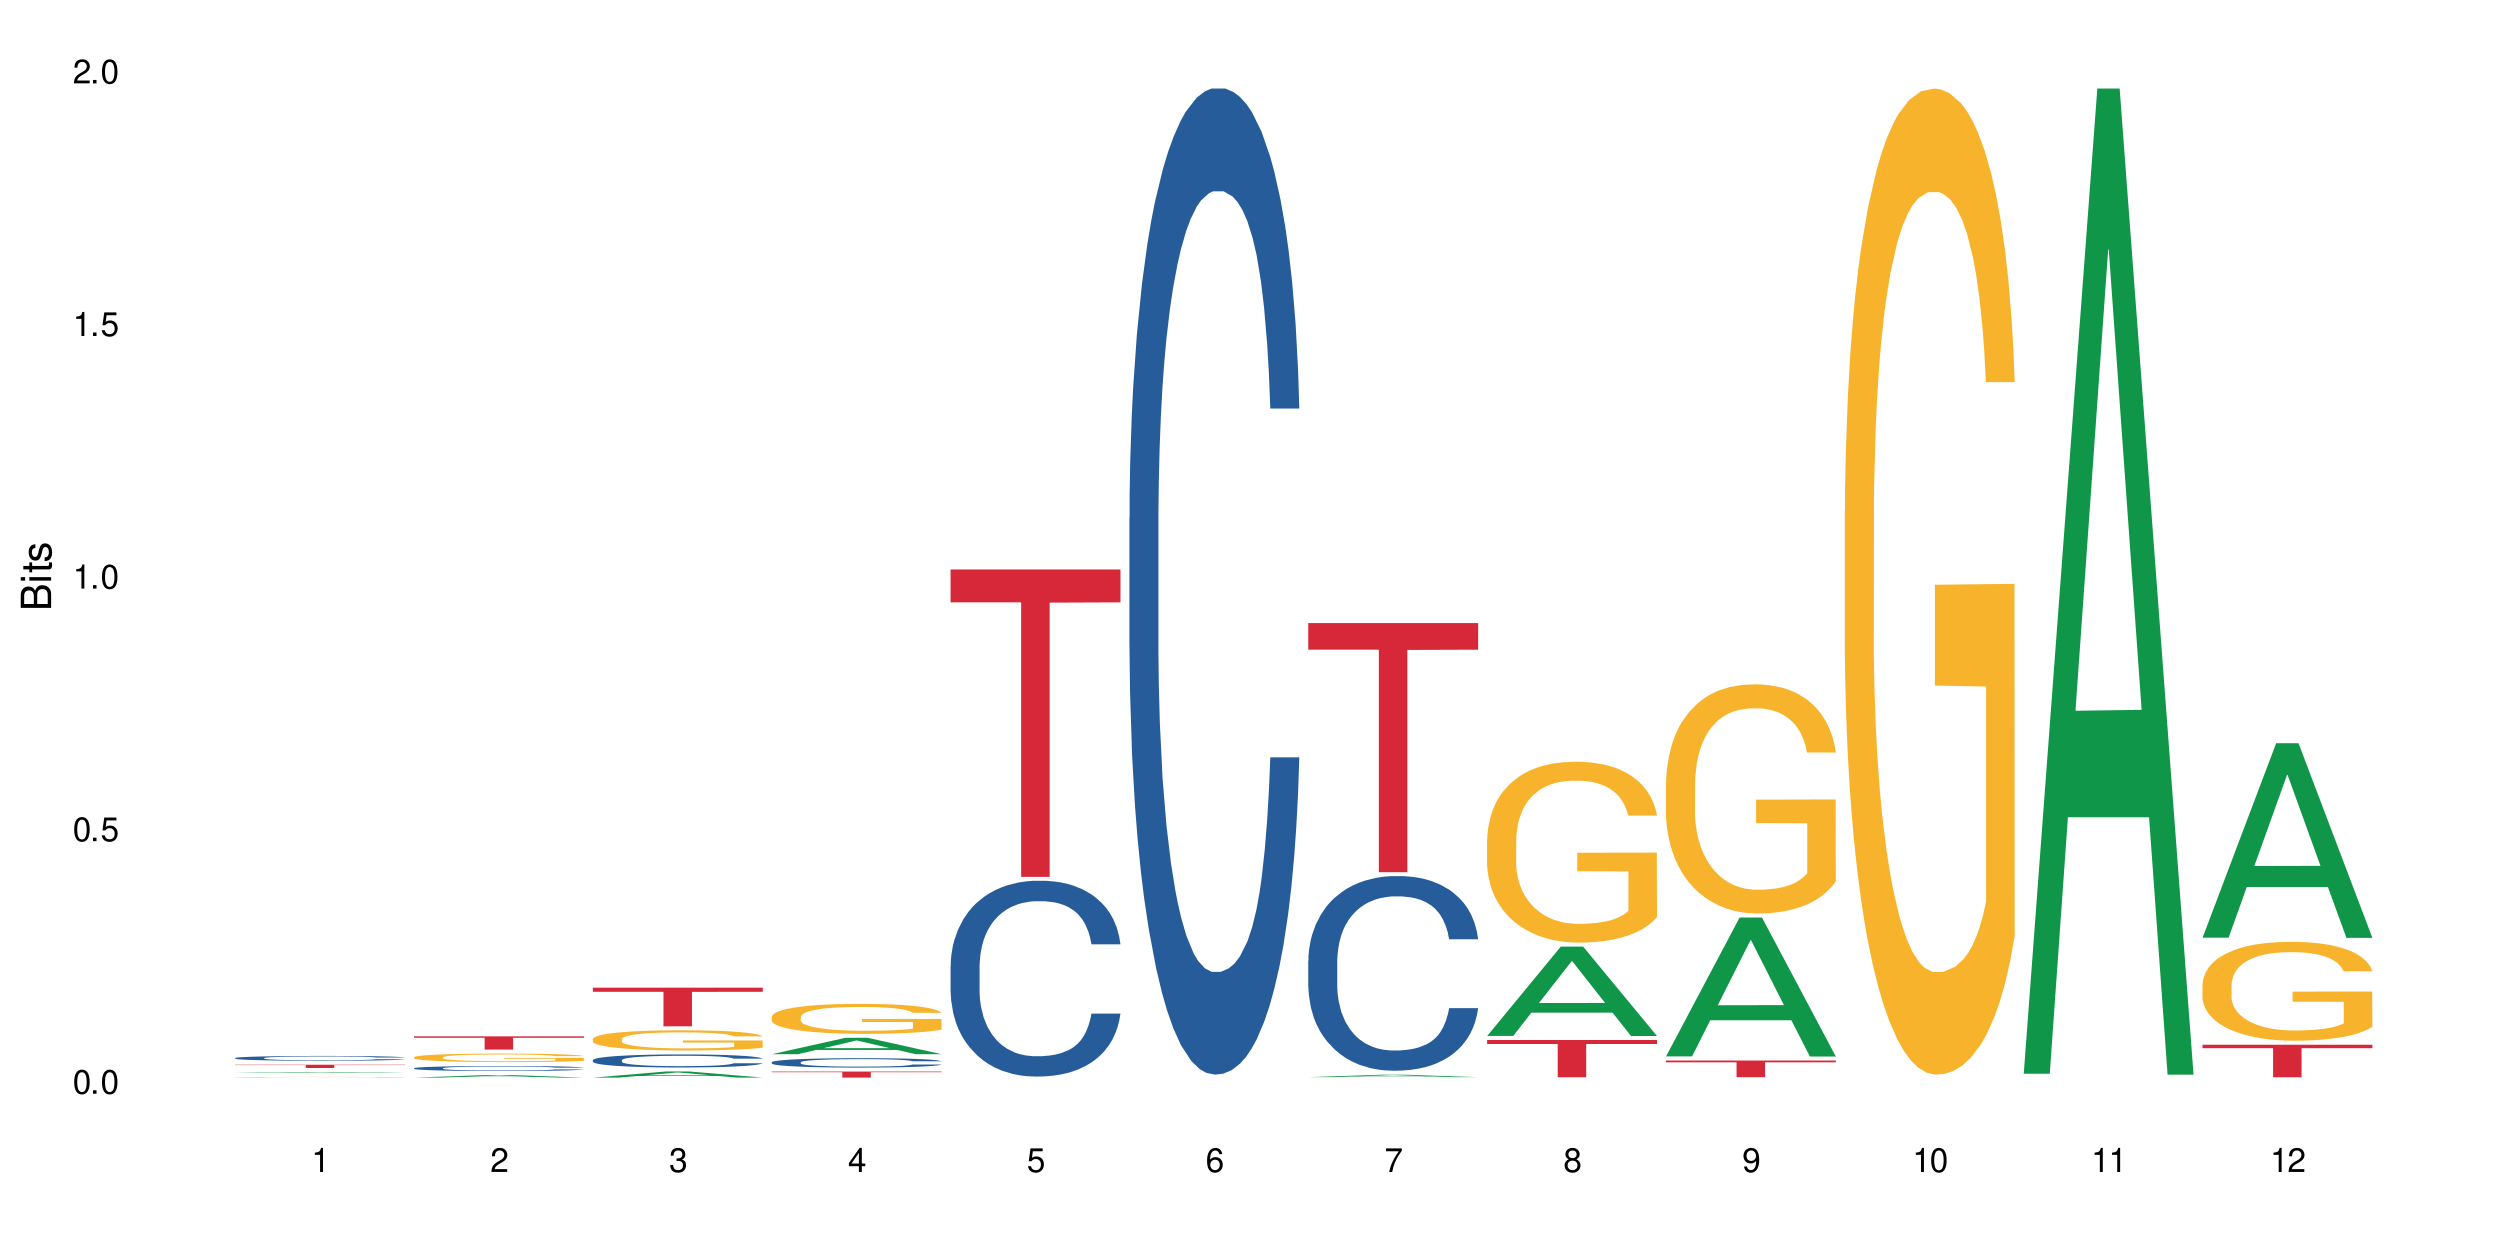 <?xml version="1.0" encoding="UTF-8"?>
<svg xmlns="http://www.w3.org/2000/svg" xmlns:xlink="http://www.w3.org/1999/xlink" width="720" height="360" viewBox="0 0 720 360">
<defs>
<g>
<g id="glyph-0-0">
</g>
<g id="glyph-0-1">
<path d="M 2.641 -6.938 C 2 -6.938 1.422 -6.656 1.078 -6.172 C 0.641 -5.562 0.406 -4.641 0.406 -3.359 C 0.406 -1.016 1.188 0.219 2.641 0.219 C 4.078 0.219 4.859 -1.016 4.859 -3.297 C 4.859 -4.641 4.656 -5.547 4.203 -6.172 C 3.844 -6.656 3.281 -6.938 2.641 -6.938 Z M 2.641 -6.188 C 3.547 -6.188 4 -5.25 4 -3.375 C 4 -1.406 3.562 -0.484 2.625 -0.484 C 1.734 -0.484 1.281 -1.438 1.281 -3.344 C 1.281 -5.25 1.734 -6.188 2.641 -6.188 Z M 2.641 -6.188 "/>
</g>
<g id="glyph-0-2">
<path d="M 1.828 -1 L 0.828 -1 L 0.828 0 L 1.828 0 Z M 1.828 -1 "/>
</g>
<g id="glyph-0-3">
<path d="M 4.562 -6.797 L 1.062 -6.797 L 0.547 -3.094 L 1.328 -3.094 C 1.719 -3.562 2.047 -3.734 2.578 -3.734 C 3.484 -3.734 4.062 -3.109 4.062 -2.094 C 4.062 -1.125 3.484 -0.531 2.578 -0.531 C 1.828 -0.531 1.375 -0.906 1.188 -1.672 L 0.328 -1.672 C 0.453 -1.109 0.547 -0.844 0.75 -0.594 C 1.125 -0.078 1.828 0.219 2.594 0.219 C 3.969 0.219 4.922 -0.781 4.922 -2.219 C 4.922 -3.562 4.031 -4.484 2.719 -4.484 C 2.25 -4.484 1.859 -4.359 1.469 -4.062 L 1.734 -5.969 L 4.562 -5.969 Z M 4.562 -6.797 "/>
</g>
<g id="glyph-0-4">
<path d="M 2.484 -4.938 L 2.484 0 L 3.328 0 L 3.328 -6.938 L 2.766 -6.938 C 2.469 -5.875 2.281 -5.734 0.984 -5.562 L 0.984 -4.938 Z M 2.484 -4.938 "/>
</g>
<g id="glyph-0-5">
<path d="M 4.859 -0.828 L 1.281 -0.828 C 1.359 -1.406 1.672 -1.781 2.5 -2.281 L 3.469 -2.828 C 4.406 -3.344 4.906 -4.062 4.906 -4.906 C 4.906 -5.484 4.672 -6.031 4.266 -6.406 C 3.859 -6.766 3.375 -6.938 2.719 -6.938 C 1.859 -6.938 1.219 -6.625 0.844 -6.031 C 0.609 -5.672 0.5 -5.234 0.484 -4.531 L 1.328 -4.531 C 1.359 -5.016 1.406 -5.281 1.531 -5.516 C 1.75 -5.938 2.188 -6.203 2.703 -6.203 C 3.469 -6.203 4.031 -5.641 4.031 -4.891 C 4.031 -4.344 3.719 -3.859 3.125 -3.516 L 2.234 -3 C 0.812 -2.172 0.406 -1.531 0.328 -0.016 L 4.859 -0.016 Z M 4.859 -0.828 "/>
</g>
<g id="glyph-0-6">
<path d="M 2.125 -3.188 L 2.578 -3.188 C 3.5 -3.188 3.984 -2.766 3.984 -1.922 C 3.984 -1.062 3.469 -0.531 2.594 -0.531 C 1.656 -0.531 1.203 -1 1.156 -2.016 L 0.312 -2.016 C 0.344 -1.453 0.438 -1.094 0.609 -0.781 C 0.953 -0.109 1.625 0.219 2.547 0.219 C 3.953 0.219 4.859 -0.625 4.859 -1.938 C 4.859 -2.828 4.516 -3.297 3.703 -3.594 C 4.344 -3.844 4.656 -4.328 4.656 -5.031 C 4.656 -6.219 3.875 -6.938 2.578 -6.938 C 1.203 -6.938 0.484 -6.172 0.453 -4.703 L 1.297 -4.703 C 1.312 -5.125 1.344 -5.359 1.453 -5.578 C 1.641 -5.969 2.062 -6.203 2.594 -6.203 C 3.344 -6.203 3.797 -5.75 3.797 -5 C 3.797 -4.516 3.609 -4.219 3.25 -4.047 C 3.016 -3.953 2.703 -3.922 2.125 -3.906 Z M 2.125 -3.188 "/>
</g>
<g id="glyph-0-7">
<path d="M 3.141 -1.672 L 3.141 0 L 3.984 0 L 3.984 -1.672 L 4.984 -1.672 L 4.984 -2.438 L 3.984 -2.438 L 3.984 -6.938 L 3.359 -6.938 L 0.266 -2.578 L 0.266 -1.672 Z M 3.141 -2.438 L 1 -2.438 L 3.141 -5.5 Z M 3.141 -2.438 "/>
</g>
<g id="glyph-0-8">
<path d="M 4.781 -5.125 C 4.609 -6.266 3.891 -6.938 2.844 -6.938 C 2.094 -6.938 1.422 -6.578 1.031 -5.953 C 0.594 -5.266 0.406 -4.422 0.406 -3.172 C 0.406 -2 0.578 -1.25 0.984 -0.641 C 1.359 -0.078 1.953 0.219 2.703 0.219 C 3.984 0.219 4.922 -0.75 4.922 -2.094 C 4.922 -3.375 4.062 -4.281 2.844 -4.281 C 2.172 -4.281 1.641 -4.031 1.281 -3.516 C 1.281 -5.234 1.828 -6.188 2.797 -6.188 C 3.391 -6.188 3.797 -5.797 3.938 -5.125 Z M 2.734 -3.531 C 3.547 -3.531 4.062 -2.953 4.062 -2.031 C 4.062 -1.156 3.484 -0.531 2.703 -0.531 C 1.922 -0.531 1.328 -1.188 1.328 -2.078 C 1.328 -2.938 1.906 -3.531 2.734 -3.531 Z M 2.734 -3.531 "/>
</g>
<g id="glyph-0-9">
<path d="M 4.984 -6.797 L 0.438 -6.797 L 0.438 -5.969 L 4.109 -5.969 C 2.5 -3.656 1.828 -2.234 1.328 0 L 2.219 0 C 2.594 -2.172 3.453 -4.047 4.984 -6.094 Z M 4.984 -6.797 "/>
</g>
<g id="glyph-0-10">
<path d="M 3.75 -3.656 C 4.469 -4.094 4.688 -4.438 4.688 -5.078 C 4.688 -6.172 3.844 -6.938 2.641 -6.938 C 1.438 -6.938 0.594 -6.172 0.594 -5.094 C 0.594 -4.438 0.812 -4.094 1.516 -3.656 C 0.734 -3.266 0.359 -2.703 0.359 -1.922 C 0.359 -0.656 1.281 0.219 2.641 0.219 C 3.984 0.219 4.922 -0.656 4.922 -1.922 C 4.922 -2.703 4.531 -3.266 3.75 -3.656 Z M 2.641 -6.188 C 3.359 -6.188 3.812 -5.75 3.812 -5.062 C 3.812 -4.406 3.344 -3.984 2.641 -3.984 C 1.922 -3.984 1.453 -4.406 1.453 -5.078 C 1.453 -5.75 1.922 -6.188 2.641 -6.188 Z M 2.641 -3.266 C 3.484 -3.266 4.062 -2.719 4.062 -1.906 C 4.062 -1.078 3.484 -0.531 2.625 -0.531 C 1.797 -0.531 1.219 -1.094 1.219 -1.906 C 1.219 -2.719 1.781 -3.266 2.641 -3.266 Z M 2.641 -3.266 "/>
</g>
<g id="glyph-0-11">
<path d="M 0.516 -1.578 C 0.672 -0.453 1.406 0.219 2.438 0.219 C 3.188 0.219 3.859 -0.141 4.266 -0.766 C 4.688 -1.453 4.891 -2.297 4.891 -3.547 C 4.891 -4.719 4.703 -5.453 4.312 -6.078 C 3.938 -6.641 3.344 -6.938 2.594 -6.938 C 1.297 -6.938 0.359 -5.969 0.359 -4.625 C 0.359 -3.344 1.234 -2.453 2.453 -2.453 C 3.094 -2.453 3.578 -2.672 4.016 -3.203 C 4 -1.484 3.469 -0.531 2.5 -0.531 C 1.906 -0.531 1.484 -0.906 1.359 -1.578 Z M 2.578 -6.203 C 3.375 -6.203 3.969 -5.531 3.969 -4.641 C 3.969 -3.797 3.391 -3.188 2.547 -3.188 C 1.734 -3.188 1.234 -3.766 1.234 -4.688 C 1.234 -5.562 1.797 -6.203 2.578 -6.203 Z M 2.578 -6.203 "/>
</g>
<g id="glyph-1-0">
</g>
<g id="glyph-1-1">
<path d="M 0 -0.953 L 0 -4.891 C 0 -5.719 -0.234 -6.344 -0.734 -6.797 C -1.188 -7.234 -1.812 -7.469 -2.5 -7.469 C -3.547 -7.469 -4.188 -7 -4.625 -5.875 C -4.984 -6.688 -5.625 -7.094 -6.531 -7.094 C -7.172 -7.094 -7.734 -6.859 -8.141 -6.391 C -8.562 -5.922 -8.75 -5.344 -8.75 -4.5 L -8.75 -0.953 Z M -4.984 -2.062 L -7.766 -2.062 L -7.766 -4.219 C -7.766 -4.844 -7.688 -5.203 -7.453 -5.5 C -7.219 -5.812 -6.859 -5.969 -6.375 -5.969 C -5.891 -5.969 -5.531 -5.812 -5.297 -5.5 C -5.062 -5.203 -4.984 -4.844 -4.984 -4.219 Z M -0.984 -2.062 L -4 -2.062 L -4 -4.781 C -4 -5.766 -3.438 -6.359 -2.484 -6.359 C -1.547 -6.359 -0.984 -5.766 -0.984 -4.781 Z M -0.984 -2.062 "/>
</g>
<g id="glyph-1-2">
<path d="M -6.281 -1.797 L -6.281 -0.797 L 0 -0.797 L 0 -1.797 Z M -8.75 -1.797 L -8.75 -0.797 L -7.484 -0.797 L -7.484 -1.797 Z M -8.75 -1.797 "/>
</g>
<g id="glyph-1-3">
<path d="M -6.281 -3.047 L -6.281 -2.016 L -8.016 -2.016 L -8.016 -1.016 L -6.281 -1.016 L -6.281 -0.172 L -5.469 -0.172 L -5.469 -1.016 L -0.719 -1.016 C -0.078 -1.016 0.281 -1.453 0.281 -2.234 C 0.281 -2.5 0.25 -2.719 0.188 -3.047 L -0.641 -3.047 C -0.609 -2.906 -0.594 -2.766 -0.594 -2.562 C -0.594 -2.141 -0.719 -2.016 -1.156 -2.016 L -5.469 -2.016 L -5.469 -3.047 Z M -6.281 -3.047 "/>
</g>
<g id="glyph-1-4">
<path d="M -4.531 -5.25 C -5.766 -5.25 -6.469 -4.422 -6.469 -2.969 C -6.469 -1.516 -5.719 -0.562 -4.547 -0.562 C -3.562 -0.562 -3.094 -1.062 -2.734 -2.562 L -2.516 -3.484 C -2.344 -4.188 -2.094 -4.469 -1.641 -4.469 C -1.047 -4.469 -0.641 -3.875 -0.641 -3 C -0.641 -2.453 -0.797 -2 -1.062 -1.75 C -1.25 -1.594 -1.422 -1.531 -1.875 -1.469 L -1.875 -0.406 C -0.422 -0.453 0.281 -1.266 0.281 -2.922 C 0.281 -4.5 -0.5 -5.516 -1.719 -5.516 C -2.656 -5.516 -3.172 -4.984 -3.469 -3.734 L -3.703 -2.766 C -3.891 -1.953 -4.156 -1.609 -4.594 -1.609 C -5.188 -1.609 -5.547 -2.125 -5.547 -2.938 C -5.547 -3.75 -5.203 -4.172 -4.531 -4.203 Z M -4.531 -5.25 "/>
</g>
</g>
</defs>
<rect x="-72" y="-36" width="864" height="432" fill="rgb(100%, 100%, 100%)" fill-opacity="1"/>
<path fill-rule="nonzero" fill="rgb(6.275%, 58.824%, 28.235%)" fill-opacity="1" d="M 67.73 309.016 L 67.785 309.016 L 88.957 308.734 L 95.387 308.734 L 116.664 309.016 L 109.188 309.016 L 103.855 308.941 L 80.488 308.941 L 75.258 309.016 L 67.73 309.016 L 82.734 308.914 L 101.711 308.914 L 92.25 308.781 L 92.039 308.781 L 82.684 308.914 L 82.734 308.914 Z M 67.73 309.016 "/>
<path fill-rule="nonzero" fill="rgb(14.51%, 36.078%, 60%)" fill-opacity="1" d="M 67.73 304.719 L 67.789 304.719 L 67.789 304.688 L 67.969 304.637 L 68.387 304.578 L 68.805 304.535 L 69.879 304.461 L 71.371 304.387 L 72.922 304.332 L 74.055 304.301 L 75.07 304.273 L 77.398 304.227 L 78.891 304.203 L 80.5 304.184 L 82.469 304.16 L 83.902 304.148 L 87.125 304.129 L 89.512 304.117 L 91.363 304.113 L 95.359 304.113 L 97.746 304.121 L 99.477 304.125 L 101.387 304.137 L 102.996 304.148 L 105.801 304.176 L 108.309 304.211 L 109.441 304.23 L 111.234 304.27 L 112.605 304.309 L 113.559 304.34 L 114.633 304.387 L 115.59 304.445 L 116.305 304.512 L 116.664 304.566 L 108.309 304.566 L 107.891 304.516 L 107.414 304.477 L 106.52 304.422 L 105.625 304.387 L 104.371 304.348 L 103.238 304.324 L 101.684 304.301 L 100.312 304.285 L 98.879 304.273 L 97.508 304.266 L 94.883 304.258 L 91.84 304.258 L 90.707 304.262 L 88.379 304.273 L 87.125 304.281 L 85.336 304.297 L 84.082 304.316 L 82.59 304.34 L 81.574 304.363 L 80.32 304.395 L 79.426 304.426 L 78.414 304.465 L 77.816 304.496 L 77.277 304.535 L 76.801 304.574 L 76.441 304.621 L 76.203 304.668 L 76.086 304.711 L 76.086 304.91 L 76.203 304.953 L 76.504 305.008 L 77.277 305.086 L 78.414 305.152 L 79.727 305.207 L 80.977 305.242 L 81.695 305.262 L 82.648 305.281 L 84.141 305.309 L 86.289 305.332 L 87.543 305.344 L 89.453 305.352 L 91.422 305.359 L 94.047 305.359 L 96.375 305.352 L 97.926 305.348 L 99.535 305.336 L 101.746 305.316 L 103.117 305.293 L 104.312 305.27 L 105.207 305.246 L 105.801 305.227 L 106.699 305.188 L 107.414 305.145 L 107.949 305.098 L 108.309 305.055 L 116.664 305.055 L 116.305 305.105 L 115.77 305.156 L 115.23 305.191 L 114.395 305.238 L 113.441 305.277 L 112.066 305.32 L 110.934 305.352 L 109.441 305.383 L 108.07 305.406 L 106.578 305.426 L 104.371 305.453 L 102.938 305.465 L 101.387 305.477 L 99.535 305.488 L 97.211 305.496 L 94.703 305.5 L 92.375 305.504 L 89.871 305.5 L 88.02 305.496 L 85.574 305.484 L 82.531 305.461 L 80.32 305.438 L 78.59 305.414 L 77.102 305.387 L 75.43 305.352 L 73.281 305.297 L 71.969 305.254 L 71.074 305.219 L 70.059 305.168 L 69.344 305.125 L 68.508 305.055 L 67.91 304.965 L 67.73 304.895 Z M 67.73 304.719 "/>
<path fill-rule="nonzero" fill="rgb(96.863%, 70.196%, 16.863%)" fill-opacity="1" d="M 67.73 310.242 L 67.789 310.242 L 67.789 310.238 L 68.031 310.23 L 68.625 310.219 L 69.402 310.211 L 70.238 310.203 L 70.773 310.199 L 71.668 310.195 L 72.445 310.191 L 74.414 310.184 L 76.922 310.176 L 78.293 310.172 L 79.844 310.168 L 82.051 310.168 L 83.066 310.164 L 86.172 310.164 L 89.691 310.16 L 97.805 310.16 L 101.148 310.164 L 103.059 310.164 L 104.551 310.168 L 106.102 310.168 L 108.012 310.172 L 109.801 310.176 L 111.234 310.18 L 112.664 310.188 L 113.859 310.191 L 114.871 310.199 L 115.77 310.207 L 116.305 310.211 L 116.664 310.219 L 108.367 310.219 L 107.891 310.211 L 107.355 310.207 L 106.461 310.199 L 105.562 310.195 L 104.668 310.191 L 102.996 310.188 L 101.566 310.188 L 99.777 310.184 L 98.047 310.184 L 96.074 310.18 L 88.855 310.18 L 87.184 310.184 L 85.992 310.184 L 84.32 310.188 L 83.305 310.188 L 82.707 310.191 L 80.918 310.195 L 79.727 310.199 L 79.07 310.203 L 78.234 310.211 L 77.637 310.215 L 76.98 310.223 L 76.621 310.227 L 76.145 310.238 L 76.086 310.27 L 76.266 310.277 L 76.621 310.285 L 77.102 310.289 L 77.816 310.297 L 78.531 310.301 L 79.785 310.309 L 80.859 310.312 L 81.695 310.316 L 83.305 310.32 L 83.961 310.324 L 85.512 310.324 L 87.125 310.328 L 89.094 310.332 L 99.598 310.332 L 101.863 310.328 L 104.43 310.328 L 105.684 310.324 L 106.578 310.324 L 107.414 310.32 L 108.43 310.32 L 108.43 310.277 L 93.688 310.277 L 93.688 310.258 L 116.602 310.258 L 116.664 310.324 L 115.41 310.328 L 113.859 310.336 L 112.367 310.34 L 110.816 310.34 L 108.605 310.344 L 106.816 310.348 L 104.07 310.348 L 101.566 310.352 L 88.797 310.352 L 86.707 310.348 L 84.797 310.348 L 82.887 310.344 L 80.5 310.344 L 78.949 310.34 L 77.34 310.336 L 75.727 310.332 L 74.297 310.324 L 73.34 310.324 L 72.387 310.316 L 71.371 310.312 L 70.418 310.309 L 69.699 310.301 L 69.043 310.297 L 68.09 310.281 L 67.852 310.273 L 67.73 310.27 Z M 67.73 310.242 "/>
<path fill-rule="nonzero" fill="rgb(83.922%, 15.686%, 22.353%)" fill-opacity="1" d="M 67.73 306.648 L 116.664 306.648 L 116.664 306.746 L 96.27 306.75 L 96.27 307.59 L 88.066 307.59 L 88.066 306.75 L 87.945 306.746 L 67.73 306.746 Z M 67.73 306.648 "/>
<path fill-rule="nonzero" fill="rgb(6.275%, 58.824%, 28.235%)" fill-opacity="1" d="M 119.238 310.352 L 119.289 310.352 L 140.465 309.594 L 146.895 309.594 L 168.172 310.352 L 160.695 310.352 L 155.363 310.156 L 131.996 310.156 L 126.766 310.352 L 119.238 310.352 L 134.242 310.074 L 153.219 310.07 L 143.758 309.719 L 143.547 309.719 L 134.191 310.07 L 134.242 310.074 Z M 119.238 310.352 "/>
<path fill-rule="nonzero" fill="rgb(14.51%, 36.078%, 60%)" fill-opacity="1" d="M 119.238 307.641 L 119.297 307.641 L 119.297 307.609 L 119.477 307.559 L 119.895 307.496 L 120.312 307.453 L 121.387 307.375 L 122.879 307.301 L 124.43 307.242 L 125.562 307.207 L 126.578 307.184 L 128.906 307.133 L 130.398 307.109 L 132.008 307.086 L 133.977 307.062 L 135.41 307.051 L 138.633 307.031 L 141.02 307.02 L 142.871 307.016 L 146.867 307.016 L 149.254 307.023 L 150.984 307.027 L 152.895 307.039 L 154.504 307.051 L 157.309 307.078 L 159.816 307.117 L 160.949 307.137 L 162.742 307.18 L 164.113 307.219 L 165.066 307.25 L 166.141 307.301 L 167.098 307.359 L 167.812 307.426 L 168.172 307.48 L 159.816 307.48 L 159.398 307.43 L 158.922 307.391 L 158.027 307.336 L 157.133 307.297 L 155.879 307.258 L 154.746 307.234 L 153.191 307.211 L 151.82 307.195 L 150.387 307.184 L 149.016 307.176 L 146.391 307.168 L 142.211 307.168 L 139.887 307.18 L 138.633 307.188 L 136.844 307.207 L 135.59 307.223 L 134.098 307.25 L 133.082 307.273 L 131.828 307.305 L 130.934 307.336 L 129.922 307.379 L 129.324 307.414 L 128.785 307.449 L 128.309 307.492 L 127.949 307.539 L 127.711 307.586 L 127.594 307.633 L 127.594 307.836 L 127.711 307.883 L 128.012 307.941 L 128.785 308.02 L 129.922 308.09 L 131.234 308.145 L 132.484 308.184 L 133.203 308.203 L 134.156 308.223 L 135.648 308.25 L 137.797 308.277 L 139.051 308.285 L 140.961 308.297 L 142.93 308.301 L 145.555 308.301 L 147.883 308.297 L 149.434 308.289 L 151.043 308.281 L 153.254 308.258 L 154.625 308.234 L 155.816 308.211 L 156.715 308.188 L 157.309 308.164 L 158.207 308.125 L 158.922 308.082 L 159.457 308.035 L 159.816 307.988 L 168.172 307.988 L 167.812 308.043 L 167.277 308.094 L 166.738 308.133 L 165.902 308.176 L 164.949 308.219 L 163.574 308.266 L 162.441 308.293 L 160.949 308.328 L 159.578 308.352 L 158.086 308.375 L 155.879 308.398 L 154.445 308.414 L 152.895 308.426 L 151.043 308.434 L 148.719 308.445 L 146.211 308.449 L 141.379 308.449 L 139.527 308.441 L 137.082 308.43 L 134.039 308.406 L 131.828 308.383 L 130.098 308.359 L 128.605 308.332 L 126.938 308.297 L 124.789 308.238 L 123.477 308.195 L 122.582 308.156 L 121.566 308.105 L 120.852 308.059 L 120.016 307.988 L 119.418 307.895 L 119.238 307.82 Z M 119.238 307.641 "/>
<path fill-rule="nonzero" fill="rgb(96.863%, 70.196%, 16.863%)" fill-opacity="1" d="M 119.238 304.48 L 119.297 304.477 L 119.297 304.434 L 119.535 304.332 L 120.133 304.195 L 120.91 304.082 L 121.746 303.992 L 122.281 303.945 L 123.176 303.879 L 123.953 303.828 L 125.922 303.73 L 128.43 303.637 L 129.801 303.598 L 131.352 303.559 L 133.559 303.516 L 134.574 303.5 L 137.676 303.465 L 141.199 303.441 L 145.078 303.438 L 146.867 303.438 L 149.312 303.445 L 152.656 303.473 L 154.566 303.492 L 156.059 303.516 L 157.609 303.543 L 159.52 303.59 L 161.309 303.645 L 162.742 303.695 L 164.172 303.762 L 165.367 303.836 L 166.379 303.91 L 167.277 304.004 L 167.812 304.082 L 168.172 304.16 L 159.875 304.16 L 159.398 304.082 L 158.863 304.023 L 157.965 303.949 L 157.07 303.898 L 156.176 303.855 L 154.504 303.797 L 153.074 303.762 L 151.281 303.73 L 149.551 303.711 L 147.582 303.695 L 146.391 303.691 L 143.227 303.691 L 140.363 303.707 L 138.691 303.727 L 137.5 303.742 L 135.828 303.777 L 134.812 303.805 L 134.215 303.82 L 132.426 303.891 L 131.234 303.953 L 130.578 303.996 L 129.742 304.062 L 129.145 304.121 L 128.488 304.211 L 128.129 304.277 L 127.652 304.43 L 127.594 304.828 L 127.773 304.914 L 128.129 305.004 L 128.605 305.086 L 129.324 305.168 L 130.039 305.234 L 131.293 305.32 L 132.367 305.379 L 133.203 305.418 L 134.812 305.477 L 135.469 305.496 L 137.02 305.535 L 138.633 305.566 L 140.602 305.594 L 142.094 305.609 L 144.48 305.617 L 147.523 305.617 L 151.105 305.605 L 153.371 305.59 L 154.922 305.57 L 155.938 305.555 L 157.191 305.531 L 158.086 305.508 L 158.922 305.484 L 159.938 305.445 L 159.938 304.914 L 145.195 304.91 L 145.195 304.66 L 168.109 304.66 L 168.172 305.531 L 166.918 305.59 L 165.367 305.648 L 163.875 305.691 L 162.324 305.73 L 160.113 305.773 L 158.324 305.801 L 155.578 305.832 L 153.074 305.852 L 150.449 305.863 L 148.121 305.871 L 145.375 305.871 L 142.93 305.867 L 140.305 305.855 L 138.215 305.836 L 136.305 305.816 L 134.395 305.785 L 132.008 305.738 L 130.457 305.703 L 128.848 305.656 L 127.234 305.598 L 125.801 305.539 L 124.848 305.492 L 123.895 305.438 L 122.879 305.371 L 121.926 305.297 L 121.207 305.227 L 120.551 305.148 L 120.074 305.074 L 119.598 304.977 L 119.359 304.895 L 119.238 304.828 Z M 119.238 304.48 "/>
<path fill-rule="nonzero" fill="rgb(83.922%, 15.686%, 22.353%)" fill-opacity="1" d="M 119.238 298.473 L 168.172 298.473 L 168.172 298.883 L 147.777 298.887 L 147.777 302.293 L 139.574 302.293 L 139.574 298.891 L 139.453 298.883 L 119.238 298.883 Z M 119.238 298.473 "/>
<path fill-rule="nonzero" fill="rgb(6.275%, 58.824%, 28.235%)" fill-opacity="1" d="M 170.746 310.352 L 170.797 310.348 L 191.973 308.574 L 198.402 308.574 L 219.68 310.352 L 212.203 310.352 L 206.871 309.887 L 183.504 309.887 L 178.273 310.352 L 170.746 310.352 L 185.75 309.695 L 204.727 309.695 L 195.266 308.867 L 195.16 308.863 L 195.055 308.867 L 185.699 309.695 L 185.75 309.695 Z M 170.746 310.352 "/>
<path fill-rule="nonzero" fill="rgb(14.51%, 36.078%, 60%)" fill-opacity="1" d="M 170.746 305.312 L 170.805 305.309 L 170.805 305.227 L 170.984 305.098 L 171.402 304.93 L 171.82 304.816 L 172.895 304.617 L 174.387 304.422 L 175.938 304.27 L 177.07 304.18 L 178.086 304.113 L 180.414 303.984 L 181.906 303.918 L 183.516 303.859 L 185.484 303.805 L 186.918 303.77 L 190.141 303.715 L 192.527 303.691 L 194.375 303.68 L 198.375 303.68 L 200.762 303.691 L 202.492 303.711 L 204.402 303.738 L 206.012 303.77 L 208.816 303.844 L 211.324 303.941 L 212.457 303.996 L 214.25 304.102 L 215.621 304.203 L 216.574 304.293 L 217.648 304.422 L 218.605 304.574 L 219.32 304.75 L 219.68 304.898 L 211.324 304.898 L 210.906 304.758 L 210.43 304.652 L 209.535 304.512 L 208.641 304.414 L 207.387 304.312 L 206.25 304.25 L 204.699 304.184 L 203.328 304.141 L 201.895 304.113 L 200.523 304.09 L 197.898 304.07 L 194.855 304.07 L 193.719 304.078 L 191.395 304.105 L 190.141 304.129 L 188.352 304.176 L 187.098 304.223 L 185.605 304.289 L 184.59 304.348 L 183.336 304.438 L 182.441 304.516 L 181.426 304.629 L 180.832 304.715 L 180.293 304.812 L 179.816 304.926 L 179.457 305.043 L 179.219 305.172 L 179.102 305.293 L 179.102 305.828 L 179.219 305.949 L 179.52 306.094 L 180.293 306.305 L 181.426 306.484 L 182.742 306.629 L 183.992 306.73 L 184.711 306.781 L 185.664 306.836 L 187.156 306.902 L 189.305 306.973 L 190.559 307 L 192.469 307.027 L 194.438 307.039 L 197.062 307.039 L 199.391 307.027 L 200.941 307.008 L 202.551 306.98 L 204.762 306.922 L 206.133 306.867 L 207.324 306.805 L 208.223 306.738 L 208.816 306.684 L 209.711 306.578 L 210.43 306.461 L 210.965 306.34 L 211.324 306.223 L 219.68 306.223 L 219.32 306.359 L 218.785 306.496 L 218.246 306.594 L 217.41 306.715 L 216.457 306.82 L 215.082 306.941 L 213.949 307.02 L 212.457 307.105 L 211.086 307.172 L 209.594 307.23 L 207.387 307.297 L 205.953 307.332 L 204.402 307.363 L 202.551 307.391 L 200.227 307.414 L 197.719 307.43 L 195.391 307.43 L 192.887 307.426 L 191.035 307.41 L 188.59 307.379 L 185.547 307.316 L 183.336 307.254 L 181.605 307.188 L 180.113 307.117 L 178.445 307.027 L 176.297 306.875 L 174.984 306.758 L 174.086 306.664 L 173.074 306.527 L 172.355 306.41 L 171.523 306.219 L 170.926 305.973 L 170.746 305.785 Z M 170.746 305.312 "/>
<path fill-rule="nonzero" fill="rgb(96.863%, 70.196%, 16.863%)" fill-opacity="1" d="M 170.746 299.215 L 170.805 299.211 L 170.805 299.105 L 171.043 298.867 L 171.641 298.535 L 172.418 298.266 L 173.254 298.055 L 173.789 297.941 L 174.684 297.785 L 175.461 297.668 L 177.43 297.43 L 179.938 297.207 L 181.309 297.109 L 182.859 297.02 L 185.066 296.918 L 186.082 296.883 L 189.184 296.797 L 192.707 296.746 L 196.586 296.727 L 198.375 296.734 L 200.82 296.754 L 204.164 296.812 L 206.074 296.867 L 207.566 296.918 L 209.117 296.988 L 211.027 297.094 L 212.816 297.223 L 214.25 297.348 L 215.68 297.508 L 216.875 297.676 L 217.887 297.863 L 218.785 298.086 L 219.32 298.273 L 219.68 298.457 L 211.383 298.457 L 210.906 298.273 L 210.371 298.129 L 209.473 297.953 L 208.578 297.824 L 207.684 297.727 L 206.012 297.586 L 204.582 297.504 L 202.789 297.43 L 201.059 297.379 L 199.09 297.348 L 197.898 297.34 L 194.734 297.34 L 191.871 297.375 L 190.199 297.418 L 189.008 297.461 L 187.336 297.539 L 186.32 297.602 L 185.723 297.645 L 183.934 297.809 L 182.742 297.957 L 182.086 298.059 L 181.25 298.219 L 180.652 298.363 L 179.996 298.574 L 179.637 298.734 L 179.16 299.094 L 179.102 300.047 L 179.281 300.25 L 179.637 300.469 L 180.113 300.656 L 180.832 300.859 L 181.547 301.012 L 182.801 301.219 L 183.875 301.359 L 184.711 301.449 L 186.32 301.59 L 186.977 301.641 L 188.527 301.734 L 190.141 301.809 L 192.109 301.871 L 193.602 301.906 L 195.988 301.93 L 199.031 301.93 L 202.613 301.898 L 204.879 301.855 L 206.43 301.812 L 207.445 301.777 L 208.699 301.719 L 209.594 301.664 L 210.43 301.609 L 211.445 301.516 L 211.445 300.25 L 196.703 300.246 L 196.703 299.652 L 219.617 299.645 L 219.68 301.719 L 218.426 301.863 L 216.875 302 L 215.383 302.105 L 213.832 302.195 L 211.621 302.297 L 209.832 302.359 L 207.086 302.434 L 204.582 302.484 L 201.957 302.516 L 199.629 302.531 L 196.883 302.535 L 194.438 302.523 L 191.812 302.492 L 189.723 302.449 L 187.812 302.398 L 185.902 302.328 L 183.516 302.219 L 181.965 302.129 L 180.355 302.016 L 178.742 301.883 L 177.309 301.738 L 176.355 301.629 L 175.402 301.5 L 174.387 301.344 L 173.43 301.16 L 172.715 300.996 L 172.059 300.812 L 171.582 300.637 L 171.105 300.398 L 170.867 300.207 L 170.746 300.043 Z M 170.746 299.215 "/>
<path fill-rule="nonzero" fill="rgb(83.922%, 15.686%, 22.353%)" fill-opacity="1" d="M 170.746 284.449 L 219.68 284.449 L 219.68 285.641 L 199.285 285.652 L 199.285 295.586 L 191.078 295.586 L 191.078 285.66 L 190.961 285.641 L 170.746 285.641 Z M 170.746 284.449 "/>
<path fill-rule="nonzero" fill="rgb(6.275%, 58.824%, 28.235%)" fill-opacity="1" d="M 222.254 303.609 L 222.305 303.605 L 243.48 298.891 L 249.91 298.891 L 271.188 303.613 L 263.711 303.613 L 258.379 302.383 L 235.008 302.383 L 229.781 303.609 L 222.254 303.609 L 237.258 301.871 L 256.234 301.867 L 246.773 299.664 L 246.668 299.66 L 246.562 299.672 L 237.207 301.867 L 237.258 301.871 Z M 222.254 303.609 "/>
<path fill-rule="nonzero" fill="rgb(14.51%, 36.078%, 60%)" fill-opacity="1" d="M 222.254 305.934 L 222.312 305.934 L 222.312 305.875 L 222.492 305.781 L 222.91 305.66 L 223.328 305.578 L 224.402 305.434 L 225.895 305.293 L 227.445 305.184 L 228.578 305.117 L 229.594 305.07 L 231.922 304.977 L 233.414 304.93 L 235.023 304.891 L 236.992 304.848 L 238.426 304.82 L 241.648 304.781 L 244.035 304.766 L 245.883 304.758 L 249.883 304.758 L 252.27 304.77 L 254 304.781 L 255.91 304.801 L 257.52 304.82 L 260.324 304.875 L 262.832 304.945 L 263.965 304.984 L 265.754 305.062 L 267.129 305.137 L 268.082 305.199 L 269.156 305.293 L 270.113 305.402 L 270.828 305.531 L 271.188 305.637 L 262.832 305.637 L 262.414 305.539 L 261.938 305.461 L 261.043 305.359 L 260.145 305.289 L 258.895 305.215 L 257.758 305.168 L 256.207 305.121 L 254.836 305.09 L 253.402 305.07 L 252.031 305.055 L 249.406 305.039 L 246.363 305.039 L 245.227 305.043 L 242.902 305.066 L 241.648 305.082 L 239.855 305.117 L 238.605 305.148 L 237.113 305.199 L 236.098 305.238 L 234.844 305.305 L 233.949 305.363 L 232.934 305.441 L 232.34 305.504 L 231.801 305.574 L 231.324 305.656 L 230.965 305.742 L 230.727 305.836 L 230.609 305.922 L 230.609 306.305 L 230.727 306.395 L 231.027 306.5 L 231.801 306.652 L 232.934 306.781 L 234.25 306.887 L 235.5 306.961 L 236.219 306.996 L 237.172 307.035 L 238.664 307.082 L 240.812 307.133 L 242.066 307.152 L 243.977 307.172 L 245.945 307.184 L 248.57 307.184 L 250.898 307.172 L 252.449 307.16 L 254.059 307.141 L 256.266 307.098 L 257.641 307.059 L 258.832 307.012 L 259.73 306.965 L 260.324 306.926 L 261.219 306.848 L 261.938 306.766 L 262.473 306.676 L 262.832 306.594 L 271.188 306.594 L 270.828 306.691 L 270.289 306.789 L 269.754 306.859 L 268.918 306.949 L 267.965 307.023 L 266.59 307.109 L 265.457 307.168 L 263.965 307.23 L 262.594 307.277 L 261.102 307.32 L 258.895 307.367 L 257.461 307.395 L 255.91 307.414 L 254.059 307.434 L 251.73 307.453 L 249.227 307.461 L 246.898 307.465 L 244.391 307.461 L 242.543 307.449 L 240.098 307.426 L 237.051 307.383 L 234.844 307.336 L 233.113 307.289 L 231.621 307.238 L 229.953 307.172 L 227.805 307.062 L 226.492 306.98 L 225.594 306.91 L 224.582 306.812 L 223.863 306.727 L 223.031 306.59 L 222.434 306.414 L 222.254 306.277 Z M 222.254 305.934 "/>
<path fill-rule="nonzero" fill="rgb(96.863%, 70.196%, 16.863%)" fill-opacity="1" d="M 222.254 292.809 L 222.312 292.801 L 222.312 292.645 L 222.551 292.289 L 223.148 291.801 L 223.926 291.398 L 224.762 291.082 L 225.297 290.914 L 226.191 290.68 L 226.969 290.504 L 228.938 290.152 L 231.445 289.82 L 232.816 289.676 L 234.367 289.543 L 236.574 289.395 L 237.59 289.34 L 240.691 289.211 L 244.215 289.133 L 248.094 289.109 L 249.883 289.117 L 252.328 289.148 L 255.672 289.234 L 257.582 289.312 L 259.07 289.395 L 260.625 289.496 L 262.535 289.652 L 264.324 289.844 L 265.754 290.031 L 267.188 290.27 L 268.383 290.52 L 269.395 290.797 L 270.289 291.129 L 270.828 291.406 L 271.188 291.68 L 262.891 291.68 L 262.414 291.406 L 261.875 291.191 L 260.98 290.934 L 260.086 290.742 L 259.191 290.594 L 257.52 290.387 L 256.09 290.262 L 254.297 290.152 L 252.566 290.078 L 250.598 290.031 L 249.406 290.016 L 246.242 290.016 L 243.379 290.07 L 241.707 290.137 L 240.516 290.199 L 238.844 290.316 L 237.828 290.41 L 237.23 290.473 L 235.441 290.719 L 234.25 290.941 L 233.59 291.09 L 232.758 291.328 L 232.16 291.539 L 231.504 291.855 L 231.145 292.09 L 230.668 292.629 L 230.609 294.047 L 230.785 294.348 L 231.145 294.672 L 231.621 294.957 L 232.34 295.254 L 233.055 295.484 L 234.309 295.793 L 235.383 295.996 L 236.219 296.133 L 237.828 296.344 L 238.484 296.414 L 240.035 296.559 L 241.648 296.668 L 243.617 296.762 L 245.109 296.809 L 247.496 296.848 L 250.539 296.848 L 254.121 296.801 L 256.387 296.738 L 257.938 296.676 L 258.953 296.621 L 260.207 296.535 L 261.102 296.453 L 261.938 296.367 L 262.949 296.234 L 262.949 294.348 L 248.211 294.34 L 248.211 293.457 L 271.125 293.449 L 271.188 296.535 L 269.934 296.746 L 268.383 296.953 L 266.891 297.109 L 265.34 297.242 L 263.129 297.395 L 261.34 297.488 L 258.594 297.598 L 256.09 297.668 L 253.465 297.719 L 251.137 297.742 L 248.391 297.75 L 245.945 297.734 L 243.32 297.684 L 241.23 297.621 L 239.32 297.543 L 237.41 297.441 L 235.023 297.273 L 233.473 297.141 L 231.859 296.977 L 230.25 296.777 L 228.816 296.566 L 227.863 296.398 L 226.91 296.211 L 225.895 295.973 L 224.938 295.703 L 224.223 295.461 L 223.566 295.184 L 223.09 294.926 L 222.613 294.57 L 222.375 294.285 L 222.254 294.039 Z M 222.254 292.809 "/>
<path fill-rule="nonzero" fill="rgb(83.922%, 15.686%, 22.353%)" fill-opacity="1" d="M 222.254 308.609 L 271.188 308.609 L 271.188 308.797 L 250.793 308.797 L 250.793 310.352 L 242.586 310.352 L 242.586 308.797 L 222.254 308.797 Z M 222.254 308.609 "/>
<path fill-rule="nonzero" fill="rgb(14.51%, 36.078%, 60%)" fill-opacity="1" d="M 273.762 278.207 L 273.82 278.156 L 273.82 276.922 L 274 274.961 L 274.418 272.488 L 274.836 270.789 L 275.91 267.746 L 277.402 264.809 L 278.953 262.543 L 280.086 261.203 L 281.102 260.172 L 283.43 258.266 L 284.922 257.285 L 286.531 256.41 L 288.5 255.535 L 289.934 255.02 L 293.156 254.195 L 295.543 253.832 L 297.391 253.68 L 301.391 253.68 L 303.777 253.883 L 305.508 254.141 L 307.418 254.555 L 309.027 255.02 L 311.832 256.152 L 314.34 257.594 L 315.473 258.418 L 317.262 260.016 L 318.637 261.562 L 319.59 262.902 L 320.664 264.809 L 321.621 267.129 L 322.336 269.758 L 322.695 271.973 L 314.34 271.973 L 313.922 269.91 L 313.445 268.312 L 312.551 266.203 L 311.652 264.707 L 310.402 263.211 L 309.266 262.234 L 307.715 261.254 L 306.344 260.637 L 304.91 260.172 L 303.539 259.863 L 300.914 259.555 L 297.871 259.555 L 296.734 259.656 L 294.41 260.07 L 293.156 260.43 L 291.363 261.152 L 290.113 261.82 L 288.621 262.852 L 287.605 263.727 L 286.352 265.066 L 285.457 266.254 L 284.441 267.953 L 283.848 269.242 L 283.309 270.684 L 282.832 272.387 L 282.473 274.188 L 282.234 276.098 L 282.117 277.953 L 282.117 285.938 L 282.234 287.793 L 282.535 289.957 L 283.309 293.102 L 284.441 295.832 L 285.754 298 L 287.008 299.543 L 287.727 300.266 L 288.68 301.09 L 290.172 302.121 L 292.32 303.152 L 293.574 303.562 L 295.484 303.977 L 297.453 304.184 L 300.078 304.184 L 302.406 303.977 L 303.957 303.719 L 305.566 303.305 L 307.773 302.43 L 309.148 301.605 L 310.34 300.625 L 311.234 299.648 L 311.832 298.824 L 312.727 297.227 L 313.445 295.473 L 313.98 293.668 L 314.34 291.918 L 322.695 291.918 L 322.336 293.977 L 321.797 295.988 L 321.262 297.484 L 320.426 299.285 L 319.473 300.883 L 318.098 302.688 L 316.965 303.875 L 315.473 305.16 L 314.102 306.141 L 312.609 307.016 L 310.402 308.047 L 308.969 308.562 L 307.418 309.027 L 305.566 309.438 L 303.238 309.801 L 300.734 310.004 L 298.406 310.059 L 295.898 309.953 L 294.051 309.75 L 291.605 309.285 L 288.559 308.355 L 286.352 307.379 L 284.621 306.398 L 283.129 305.367 L 281.461 303.977 L 279.312 301.707 L 278 299.957 L 277.102 298.512 L 276.09 296.504 L 275.371 294.699 L 274.535 291.812 L 273.941 288.156 L 273.762 285.32 Z M 273.762 278.207 "/>
<path fill-rule="nonzero" fill="rgb(83.922%, 15.686%, 22.353%)" fill-opacity="1" d="M 273.762 164 L 322.695 164 L 322.695 173.477 L 302.301 173.562 L 302.301 252.535 L 294.094 252.535 L 294.094 173.645 L 293.977 173.477 L 273.762 173.477 Z M 273.762 164 "/>
<path fill-rule="nonzero" fill="rgb(14.51%, 36.078%, 60%)" fill-opacity="1" d="M 325.27 149.07 L 325.328 148.809 L 325.328 142.578 L 325.508 132.715 L 325.926 120.254 L 326.344 111.688 L 327.418 96.371 L 328.91 81.574 L 330.461 70.152 L 331.594 63.406 L 332.609 58.211 L 334.938 48.609 L 336.43 43.676 L 338.039 39.262 L 340.008 34.852 L 341.441 32.254 L 344.664 28.102 L 347.051 26.285 L 348.898 25.504 L 352.898 25.504 L 355.285 26.543 L 357.016 27.84 L 358.926 29.918 L 360.535 32.254 L 363.34 37.965 L 365.848 45.234 L 366.98 49.387 L 368.77 57.434 L 370.145 65.223 L 371.098 71.973 L 372.172 81.574 L 373.129 93.258 L 373.844 106.496 L 374.199 117.66 L 365.848 117.66 L 365.43 107.273 L 364.953 99.227 L 364.055 88.586 L 363.16 81.055 L 361.91 73.527 L 360.773 68.598 L 359.223 63.664 L 357.852 60.551 L 356.418 58.211 L 355.047 56.656 L 352.422 55.098 L 349.379 55.098 L 348.242 55.617 L 345.914 57.695 L 344.664 59.512 L 342.871 63.145 L 341.621 66.52 L 340.129 71.711 L 339.113 76.125 L 337.859 82.875 L 336.965 88.844 L 335.949 97.41 L 335.355 103.898 L 334.816 111.168 L 334.34 119.734 L 333.98 128.82 L 333.742 138.426 L 333.625 147.77 L 333.625 188.008 L 333.742 197.352 L 334.039 208.254 L 334.816 224.09 L 335.949 237.848 L 337.262 248.75 L 338.516 256.539 L 339.234 260.172 L 340.188 264.324 L 341.68 269.52 L 343.828 274.711 L 345.082 276.785 L 346.988 278.863 L 348.961 279.902 L 351.586 279.902 L 353.914 278.863 L 355.465 277.566 L 357.074 275.488 L 359.281 271.074 L 360.656 266.922 L 361.848 261.988 L 362.742 257.059 L 363.34 252.902 L 364.234 244.855 L 364.953 236.031 L 365.488 226.945 L 365.848 218.121 L 374.199 218.121 L 373.844 228.504 L 373.305 238.625 L 372.77 246.156 L 371.934 255.242 L 370.98 263.289 L 369.605 272.375 L 368.473 278.344 L 366.98 284.832 L 365.609 289.766 L 364.117 294.18 L 361.91 299.371 L 360.477 301.965 L 358.926 304.301 L 357.074 306.379 L 354.746 308.195 L 352.242 309.234 L 349.914 309.496 L 347.406 308.977 L 345.559 307.938 L 343.109 305.602 L 340.066 300.93 L 337.859 295.996 L 336.129 291.062 L 334.637 285.871 L 332.965 278.863 L 330.82 267.441 L 329.504 258.613 L 328.609 251.348 L 327.598 241.223 L 326.879 232.137 L 326.043 217.602 L 325.449 199.168 L 325.27 184.891 Z M 325.27 149.07 "/>
<path fill-rule="nonzero" fill="rgb(6.275%, 58.824%, 28.235%)" fill-opacity="1" d="M 376.777 310.219 L 376.828 310.219 L 398 309.516 L 404.43 309.516 L 425.707 310.219 L 418.234 310.219 L 412.902 310.035 L 389.531 310.035 L 384.305 310.219 L 376.777 310.219 L 391.781 309.961 L 410.758 309.961 L 401.293 309.629 L 401.191 309.629 L 401.086 309.633 L 391.727 309.961 L 391.781 309.961 Z M 376.777 310.219 "/>
<path fill-rule="nonzero" fill="rgb(14.51%, 36.078%, 60%)" fill-opacity="1" d="M 376.777 276.715 L 376.836 276.664 L 376.836 275.434 L 377.016 273.488 L 377.434 271.027 L 377.852 269.34 L 378.926 266.316 L 380.418 263.398 L 381.969 261.145 L 383.102 259.812 L 384.117 258.785 L 386.445 256.891 L 387.934 255.918 L 389.547 255.047 L 391.516 254.176 L 392.949 253.664 L 396.172 252.844 L 398.559 252.484 L 400.406 252.332 L 404.406 252.332 L 406.793 252.539 L 408.523 252.793 L 410.434 253.203 L 412.043 253.664 L 414.848 254.793 L 417.355 256.227 L 418.488 257.047 L 420.277 258.633 L 421.652 260.168 L 422.605 261.5 L 423.68 263.398 L 424.633 265.703 L 425.352 268.312 L 425.707 270.516 L 417.355 270.516 L 416.938 268.469 L 416.461 266.879 L 415.562 264.781 L 414.668 263.293 L 413.414 261.809 L 412.281 260.836 L 410.73 259.863 L 409.359 259.246 L 407.926 258.785 L 406.555 258.48 L 403.93 258.172 L 400.883 258.172 L 399.75 258.273 L 397.422 258.684 L 396.172 259.043 L 394.379 259.762 L 393.129 260.426 L 391.637 261.449 L 390.621 262.32 L 389.367 263.652 L 388.473 264.832 L 387.457 266.523 L 386.859 267.801 L 386.324 269.238 L 385.848 270.926 L 385.488 272.719 L 385.25 274.613 L 385.129 276.461 L 385.129 284.398 L 385.25 286.242 L 385.547 288.395 L 386.324 291.52 L 387.457 294.234 L 388.77 296.387 L 390.023 297.922 L 390.738 298.641 L 391.695 299.457 L 393.188 300.484 L 395.336 301.508 L 396.59 301.918 L 398.496 302.328 L 400.469 302.531 L 403.094 302.531 L 405.418 302.328 L 406.973 302.07 L 408.582 301.66 L 410.789 300.789 L 412.164 299.973 L 413.355 298.996 L 414.25 298.023 L 414.848 297.203 L 415.742 295.617 L 416.461 293.875 L 416.996 292.082 L 417.355 290.34 L 425.707 290.34 L 425.352 292.391 L 424.812 294.387 L 424.277 295.871 L 423.441 297.664 L 422.484 299.254 L 421.113 301.047 L 419.98 302.223 L 418.488 303.504 L 417.117 304.477 L 415.625 305.348 L 413.414 306.375 L 411.984 306.887 L 410.434 307.348 L 408.582 307.758 L 406.254 308.117 L 403.75 308.32 L 401.422 308.371 L 398.914 308.27 L 397.066 308.062 L 394.617 307.602 L 391.574 306.68 L 389.367 305.707 L 387.637 304.734 L 386.145 303.711 L 384.473 302.328 L 382.324 300.074 L 381.012 298.332 L 380.117 296.898 L 379.105 294.898 L 378.387 293.105 L 377.551 290.238 L 376.957 286.602 L 376.777 283.785 Z M 376.777 276.715 "/>
<path fill-rule="nonzero" fill="rgb(83.922%, 15.686%, 22.353%)" fill-opacity="1" d="M 376.777 179.434 L 425.707 179.434 L 425.707 187.113 L 405.316 187.184 L 405.316 251.188 L 397.109 251.188 L 397.109 187.25 L 396.992 187.113 L 376.777 187.113 Z M 376.777 179.434 "/>
<path fill-rule="nonzero" fill="rgb(6.275%, 58.824%, 28.235%)" fill-opacity="1" d="M 428.285 298.352 L 428.336 298.328 L 449.508 272.621 L 455.938 272.621 L 477.215 298.375 L 469.742 298.375 L 464.406 291.652 L 441.039 291.652 L 435.812 298.352 L 428.285 298.352 L 443.289 288.871 L 462.266 288.848 L 452.801 276.828 L 452.699 276.805 L 452.594 276.879 L 443.234 288.848 L 443.289 288.871 Z M 428.285 298.352 "/>
<path fill-rule="nonzero" fill="rgb(96.863%, 70.196%, 16.863%)" fill-opacity="1" d="M 428.285 241.691 L 428.344 241.645 L 428.344 240.691 L 428.582 238.551 L 429.18 235.602 L 429.953 233.176 L 430.789 231.27 L 431.328 230.27 L 432.223 228.844 L 433 227.797 L 434.969 225.656 L 437.473 223.656 L 438.848 222.801 L 440.398 221.992 L 442.605 221.09 L 443.621 220.754 L 446.723 219.992 L 450.242 219.52 L 454.121 219.375 L 455.914 219.422 L 458.359 219.613 L 461.703 220.137 L 463.609 220.613 L 465.102 221.09 L 466.652 221.707 L 468.562 222.66 L 470.355 223.801 L 471.785 224.941 L 473.219 226.371 L 474.41 227.891 L 475.426 229.559 L 476.32 231.555 L 476.859 233.223 L 477.215 234.887 L 468.922 234.887 L 468.445 233.223 L 467.906 231.938 L 467.012 230.367 L 466.117 229.223 L 465.223 228.32 L 463.551 227.082 L 462.117 226.32 L 460.328 225.656 L 458.598 225.227 L 456.629 224.941 L 455.434 224.848 L 452.273 224.848 L 449.41 225.18 L 447.738 225.562 L 446.543 225.941 L 444.875 226.656 L 443.859 227.227 L 443.262 227.605 L 441.473 229.082 L 440.277 230.414 L 439.621 231.316 L 438.785 232.746 L 438.191 234.031 L 437.535 235.934 L 437.176 237.359 L 436.699 240.598 L 436.637 249.16 L 436.816 250.969 L 437.176 252.922 L 437.652 254.633 L 438.367 256.441 L 439.086 257.82 L 440.34 259.676 L 441.414 260.914 L 442.246 261.723 L 443.859 263.008 L 444.516 263.438 L 446.066 264.293 L 447.68 264.957 L 449.648 265.531 L 451.141 265.816 L 453.527 266.055 L 456.57 266.055 L 460.148 265.766 L 462.418 265.387 L 463.969 265.008 L 464.984 264.672 L 466.238 264.148 L 467.133 263.672 L 467.969 263.152 L 468.98 262.34 L 468.98 250.969 L 454.242 250.922 L 454.242 245.594 L 477.156 245.547 L 477.215 264.148 L 475.965 265.434 L 474.41 266.672 L 472.918 267.625 L 471.367 268.434 L 469.16 269.336 L 467.371 269.906 L 464.625 270.574 L 462.117 271 L 459.492 271.285 L 457.164 271.43 L 454.422 271.477 L 451.973 271.383 L 449.348 271.098 L 447.262 270.715 L 445.352 270.238 L 443.441 269.621 L 441.055 268.621 L 439.504 267.812 L 437.891 266.812 L 436.281 265.625 L 434.848 264.34 L 433.895 263.34 L 432.938 262.199 L 431.926 260.77 L 430.969 259.152 L 430.254 257.68 L 429.598 256.012 L 429.121 254.441 L 428.641 252.301 L 428.402 250.59 L 428.285 249.113 Z M 428.285 241.691 "/>
<path fill-rule="nonzero" fill="rgb(83.922%, 15.686%, 22.353%)" fill-opacity="1" d="M 428.285 299.52 L 477.215 299.52 L 477.215 300.672 L 456.824 300.68 L 456.824 310.262 L 448.617 310.262 L 448.617 300.691 L 448.5 300.672 L 428.285 300.672 Z M 428.285 299.52 "/>
<path fill-rule="nonzero" fill="rgb(6.275%, 58.824%, 28.235%)" fill-opacity="1" d="M 479.793 304.25 L 479.844 304.211 L 501.016 264.242 L 507.445 264.242 L 528.723 304.289 L 521.25 304.289 L 515.914 293.836 L 492.547 293.836 L 487.32 304.25 L 479.793 304.25 L 494.797 289.512 L 513.773 289.473 L 504.309 270.785 L 504.207 270.746 L 504.102 270.859 L 494.742 289.473 L 494.797 289.512 Z M 479.793 304.25 "/>
<path fill-rule="nonzero" fill="rgb(96.863%, 70.196%, 16.863%)" fill-opacity="1" d="M 479.793 225.355 L 479.852 225.293 L 479.852 224.086 L 480.09 221.375 L 480.688 217.637 L 481.461 214.562 L 482.297 212.148 L 482.836 210.883 L 483.73 209.074 L 484.504 207.75 L 486.477 205.035 L 488.98 202.504 L 490.355 201.418 L 491.906 200.391 L 494.113 199.246 L 495.129 198.824 L 498.23 197.859 L 501.75 197.258 L 505.629 197.078 L 507.422 197.137 L 509.867 197.379 L 513.207 198.043 L 515.117 198.645 L 516.609 199.246 L 518.16 200.031 L 520.07 201.238 L 521.863 202.684 L 523.293 204.129 L 524.727 205.938 L 525.918 207.867 L 526.934 209.98 L 527.828 212.512 L 528.367 214.621 L 528.723 216.73 L 520.43 216.73 L 519.953 214.621 L 519.414 212.992 L 518.52 211.004 L 517.625 209.559 L 516.73 208.41 L 515.059 206.844 L 513.625 205.879 L 511.836 205.035 L 510.105 204.492 L 508.137 204.129 L 506.941 204.012 L 503.781 204.012 L 500.918 204.434 L 499.246 204.914 L 498.051 205.398 L 496.383 206.301 L 495.367 207.023 L 494.77 207.508 L 492.98 209.375 L 491.785 211.062 L 491.129 212.211 L 490.293 214.02 L 489.699 215.648 L 489.043 218.059 L 488.684 219.867 L 488.207 223.969 L 488.145 234.82 L 488.324 237.109 L 488.684 239.582 L 489.16 241.754 L 489.875 244.043 L 490.594 245.793 L 491.844 248.145 L 492.918 249.711 L 493.754 250.738 L 495.367 252.363 L 496.023 252.906 L 497.574 253.992 L 499.184 254.836 L 501.156 255.559 L 502.648 255.922 L 505.035 256.223 L 508.078 256.223 L 511.656 255.863 L 513.926 255.379 L 515.477 254.898 L 516.492 254.477 L 517.742 253.812 L 518.641 253.207 L 519.473 252.547 L 520.488 251.52 L 520.488 237.109 L 505.75 237.051 L 505.75 230.297 L 528.664 230.238 L 528.723 253.812 L 527.473 255.441 L 525.918 257.008 L 524.426 258.215 L 522.875 259.238 L 520.668 260.383 L 518.879 261.105 L 516.133 261.953 L 513.625 262.492 L 511 262.855 L 508.672 263.035 L 505.93 263.098 L 503.48 262.977 L 500.855 262.613 L 498.77 262.133 L 496.859 261.531 L 494.949 260.746 L 492.562 259.48 L 491.012 258.453 L 489.398 257.188 L 487.789 255.68 L 486.355 254.055 L 485.402 252.785 L 484.445 251.34 L 483.434 249.531 L 482.477 247.48 L 481.762 245.613 L 481.105 243.5 L 480.629 241.512 L 480.148 238.801 L 479.91 236.629 L 479.793 234.758 Z M 479.793 225.355 "/>
<path fill-rule="nonzero" fill="rgb(83.922%, 15.686%, 22.353%)" fill-opacity="1" d="M 479.793 305.434 L 528.723 305.434 L 528.723 305.945 L 508.332 305.949 L 508.332 310.238 L 500.125 310.238 L 500.125 305.957 L 500.008 305.945 L 479.793 305.945 Z M 479.793 305.434 "/>
<path fill-rule="nonzero" fill="rgb(96.863%, 70.196%, 16.863%)" fill-opacity="1" d="M 531.301 147.141 L 531.359 146.883 L 531.359 141.695 L 531.598 130.023 L 532.195 113.941 L 532.969 100.715 L 533.805 90.344 L 534.344 84.895 L 535.238 77.117 L 536.012 71.41 L 537.984 59.738 L 540.488 48.848 L 541.863 44.18 L 543.414 39.77 L 545.621 34.84 L 546.637 33.027 L 549.738 28.875 L 553.258 26.281 L 557.137 25.504 L 558.93 25.766 L 561.375 26.801 L 564.715 29.652 L 566.625 32.246 L 568.117 34.84 L 569.668 38.211 L 571.578 43.398 L 573.367 49.625 L 574.801 55.848 L 576.234 63.629 L 577.426 71.93 L 578.441 81.004 L 579.336 91.898 L 579.875 100.977 L 580.23 110.055 L 571.938 110.055 L 571.461 100.977 L 570.922 93.973 L 570.027 85.414 L 569.133 79.191 L 568.238 74.262 L 566.566 67.52 L 565.133 63.371 L 563.344 59.738 L 561.613 57.406 L 559.645 55.848 L 558.449 55.328 L 555.289 55.328 L 552.422 57.145 L 550.754 59.219 L 549.559 61.297 L 547.887 65.184 L 546.875 68.297 L 546.277 70.371 L 544.488 78.414 L 543.293 85.676 L 542.637 90.602 L 541.801 98.383 L 541.203 105.383 L 540.547 115.758 L 540.191 123.539 L 539.715 141.176 L 539.652 187.859 L 539.832 197.715 L 540.191 208.348 L 540.668 217.684 L 541.383 227.539 L 542.102 235.059 L 543.352 245.176 L 544.426 251.918 L 545.262 256.328 L 546.875 263.328 L 547.531 265.664 L 549.082 270.332 L 550.691 273.965 L 552.664 277.074 L 554.152 278.633 L 556.543 279.93 L 559.586 279.93 L 563.164 278.371 L 565.434 276.297 L 566.984 274.223 L 568 272.406 L 569.25 269.555 L 570.148 266.961 L 570.98 264.109 L 571.996 259.699 L 571.996 197.715 L 557.258 197.453 L 557.258 168.406 L 580.172 168.148 L 580.23 269.555 L 578.977 276.559 L 577.426 283.301 L 575.934 288.488 L 574.383 292.895 L 572.176 297.824 L 570.387 300.938 L 567.641 304.566 L 565.133 306.902 L 562.508 308.457 L 560.18 309.234 L 557.438 309.496 L 554.988 308.977 L 552.363 307.418 L 550.277 305.344 L 548.367 302.75 L 546.457 299.379 L 544.07 293.934 L 542.52 289.523 L 540.906 284.078 L 539.297 277.594 L 537.863 270.59 L 536.91 265.145 L 535.953 258.922 L 534.938 251.141 L 533.984 242.324 L 533.27 234.281 L 532.613 225.207 L 532.133 216.648 L 531.656 204.977 L 531.418 195.641 L 531.301 187.598 Z M 531.301 147.141 "/>
<path fill-rule="nonzero" fill="rgb(6.275%, 58.824%, 28.235%)" fill-opacity="1" d="M 582.809 309.227 L 582.859 308.961 L 604.031 25.504 L 610.461 25.504 L 631.738 309.496 L 624.262 309.496 L 618.93 235.363 L 595.562 235.363 L 590.336 309.227 L 582.809 309.227 L 597.812 204.699 L 616.789 204.43 L 607.324 71.902 L 607.219 71.637 L 607.117 72.438 L 597.758 204.43 L 597.812 204.699 Z M 582.809 309.227 "/>
<path fill-rule="nonzero" fill="rgb(6.275%, 58.824%, 28.235%)" fill-opacity="1" d="M 634.312 270.051 L 634.367 269.996 L 655.539 214.039 L 661.969 214.039 L 683.246 270.102 L 675.77 270.102 L 670.438 255.469 L 647.07 255.469 L 641.844 270.051 L 634.312 270.051 L 649.316 249.414 L 668.297 249.363 L 658.832 223.199 L 658.727 223.145 L 658.625 223.305 L 649.266 249.363 L 649.316 249.414 Z M 634.312 270.051 "/>
<path fill-rule="nonzero" fill="rgb(96.863%, 70.196%, 16.863%)" fill-opacity="1" d="M 634.312 283.445 L 634.375 283.422 L 634.375 282.898 L 634.613 281.73 L 635.211 280.117 L 635.984 278.789 L 636.82 277.75 L 637.359 277.203 L 638.254 276.422 L 639.027 275.852 L 640.996 274.68 L 643.504 273.586 L 644.875 273.121 L 646.43 272.676 L 648.637 272.184 L 649.652 272 L 652.754 271.586 L 656.273 271.324 L 660.152 271.246 L 661.941 271.273 L 664.391 271.375 L 667.73 271.664 L 669.641 271.922 L 671.133 272.184 L 672.684 272.52 L 674.594 273.043 L 676.383 273.664 L 677.816 274.289 L 679.25 275.07 L 680.441 275.902 L 681.457 276.812 L 682.352 277.906 L 682.887 278.816 L 683.246 279.727 L 674.953 279.727 L 674.477 278.816 L 673.938 278.113 L 673.043 277.254 L 672.148 276.629 L 671.254 276.137 L 669.582 275.461 L 668.148 275.043 L 666.359 274.68 L 664.629 274.445 L 662.66 274.289 L 661.465 274.238 L 658.305 274.238 L 655.438 274.418 L 653.77 274.629 L 652.574 274.836 L 650.902 275.227 L 649.891 275.539 L 649.293 275.746 L 647.504 276.555 L 646.309 277.281 L 645.652 277.773 L 644.816 278.555 L 644.219 279.258 L 643.562 280.297 L 643.207 281.078 L 642.727 282.848 L 642.668 287.531 L 642.848 288.52 L 643.207 289.586 L 643.684 290.52 L 644.398 291.508 L 645.117 292.266 L 646.367 293.277 L 647.441 293.953 L 648.277 294.398 L 649.891 295.098 L 650.547 295.332 L 652.098 295.801 L 653.707 296.164 L 655.676 296.477 L 657.168 296.633 L 659.555 296.766 L 662.602 296.766 L 666.18 296.609 L 668.449 296.398 L 670 296.191 L 671.012 296.012 L 672.266 295.723 L 673.16 295.465 L 673.996 295.176 L 675.012 294.734 L 675.012 288.52 L 660.273 288.492 L 660.273 285.578 L 683.188 285.555 L 683.246 295.723 L 681.992 296.426 L 680.441 297.102 L 678.949 297.621 L 677.398 298.066 L 675.191 298.559 L 673.402 298.871 L 670.656 299.234 L 668.148 299.469 L 665.523 299.625 L 663.195 299.703 L 660.453 299.73 L 658.004 299.676 L 655.379 299.52 L 653.289 299.312 L 651.383 299.055 L 649.473 298.715 L 647.086 298.168 L 645.531 297.727 L 643.922 297.18 L 642.312 296.531 L 640.879 295.828 L 639.922 295.281 L 638.969 294.656 L 637.953 293.875 L 637 292.992 L 636.285 292.188 L 635.629 291.277 L 635.148 290.418 L 634.672 289.246 L 634.434 288.309 L 634.312 287.504 Z M 634.312 283.445 "/>
<path fill-rule="nonzero" fill="rgb(83.922%, 15.686%, 22.353%)" fill-opacity="1" d="M 634.312 300.875 L 683.246 300.875 L 683.246 301.879 L 662.852 301.887 L 662.852 310.254 L 654.648 310.254 L 654.648 301.895 L 654.531 301.879 L 634.312 301.879 Z M 634.312 300.875 "/>
<g fill="rgb(0%, 0%, 0%)" fill-opacity="1">
<use xlink:href="#glyph-0-1" x="20.965" y="314.993"/>
<use xlink:href="#glyph-0-2" x="25.965" y="314.993"/>
<use xlink:href="#glyph-0-1" x="28.965" y="314.993"/>
</g>
<g fill="rgb(0%, 0%, 0%)" fill-opacity="1">
<use xlink:href="#glyph-0-1" x="20.965" y="242.251"/>
<use xlink:href="#glyph-0-2" x="25.965" y="242.251"/>
<use xlink:href="#glyph-0-3" x="28.965" y="242.251"/>
</g>
<g fill="rgb(0%, 0%, 0%)" fill-opacity="1">
<use xlink:href="#glyph-0-4" x="20.965" y="169.509"/>
<use xlink:href="#glyph-0-2" x="25.965" y="169.509"/>
<use xlink:href="#glyph-0-1" x="28.965" y="169.509"/>
</g>
<g fill="rgb(0%, 0%, 0%)" fill-opacity="1">
<use xlink:href="#glyph-0-4" x="20.965" y="96.767"/>
<use xlink:href="#glyph-0-2" x="25.965" y="96.767"/>
<use xlink:href="#glyph-0-3" x="28.965" y="96.767"/>
</g>
<g fill="rgb(0%, 0%, 0%)" fill-opacity="1">
<use xlink:href="#glyph-0-5" x="20.965" y="24.024"/>
<use xlink:href="#glyph-0-2" x="25.965" y="24.024"/>
<use xlink:href="#glyph-0-1" x="28.965" y="24.024"/>
</g>
<g fill="rgb(0%, 0%, 0%)" fill-opacity="1">
<use xlink:href="#glyph-0-4" x="89.695" y="337.532"/>
</g>
<g fill="rgb(0%, 0%, 0%)" fill-opacity="1">
<use xlink:href="#glyph-0-5" x="141.203" y="337.532"/>
</g>
<g fill="rgb(0%, 0%, 0%)" fill-opacity="1">
<use xlink:href="#glyph-0-6" x="192.711" y="337.532"/>
</g>
<g fill="rgb(0%, 0%, 0%)" fill-opacity="1">
<use xlink:href="#glyph-0-7" x="244.219" y="337.532"/>
</g>
<g fill="rgb(0%, 0%, 0%)" fill-opacity="1">
<use xlink:href="#glyph-0-3" x="295.727" y="337.532"/>
</g>
<g fill="rgb(0%, 0%, 0%)" fill-opacity="1">
<use xlink:href="#glyph-0-8" x="347.234" y="337.532"/>
</g>
<g fill="rgb(0%, 0%, 0%)" fill-opacity="1">
<use xlink:href="#glyph-0-9" x="398.742" y="337.532"/>
</g>
<g fill="rgb(0%, 0%, 0%)" fill-opacity="1">
<use xlink:href="#glyph-0-10" x="450.25" y="337.532"/>
</g>
<g fill="rgb(0%, 0%, 0%)" fill-opacity="1">
<use xlink:href="#glyph-0-11" x="501.758" y="337.532"/>
</g>
<g fill="rgb(0%, 0%, 0%)" fill-opacity="1">
<use xlink:href="#glyph-0-4" x="550.766" y="337.532"/>
<use xlink:href="#glyph-0-1" x="555.766" y="337.532"/>
</g>
<g fill="rgb(0%, 0%, 0%)" fill-opacity="1">
<use xlink:href="#glyph-0-4" x="602.273" y="337.532"/>
<use xlink:href="#glyph-0-4" x="607.273" y="337.532"/>
</g>
<g fill="rgb(0%, 0%, 0%)" fill-opacity="1">
<use xlink:href="#glyph-0-4" x="653.781" y="337.532"/>
<use xlink:href="#glyph-0-5" x="658.781" y="337.532"/>
</g>
<g fill="rgb(0%, 0%, 0%)" fill-opacity="1">
<use xlink:href="#glyph-1-1" x="14.725" y="176.012"/>
<use xlink:href="#glyph-1-2" x="14.725" y="168.012"/>
<use xlink:href="#glyph-1-3" x="14.725" y="165.012"/>
<use xlink:href="#glyph-1-4" x="14.725" y="162.012"/>
</g>
</svg>
